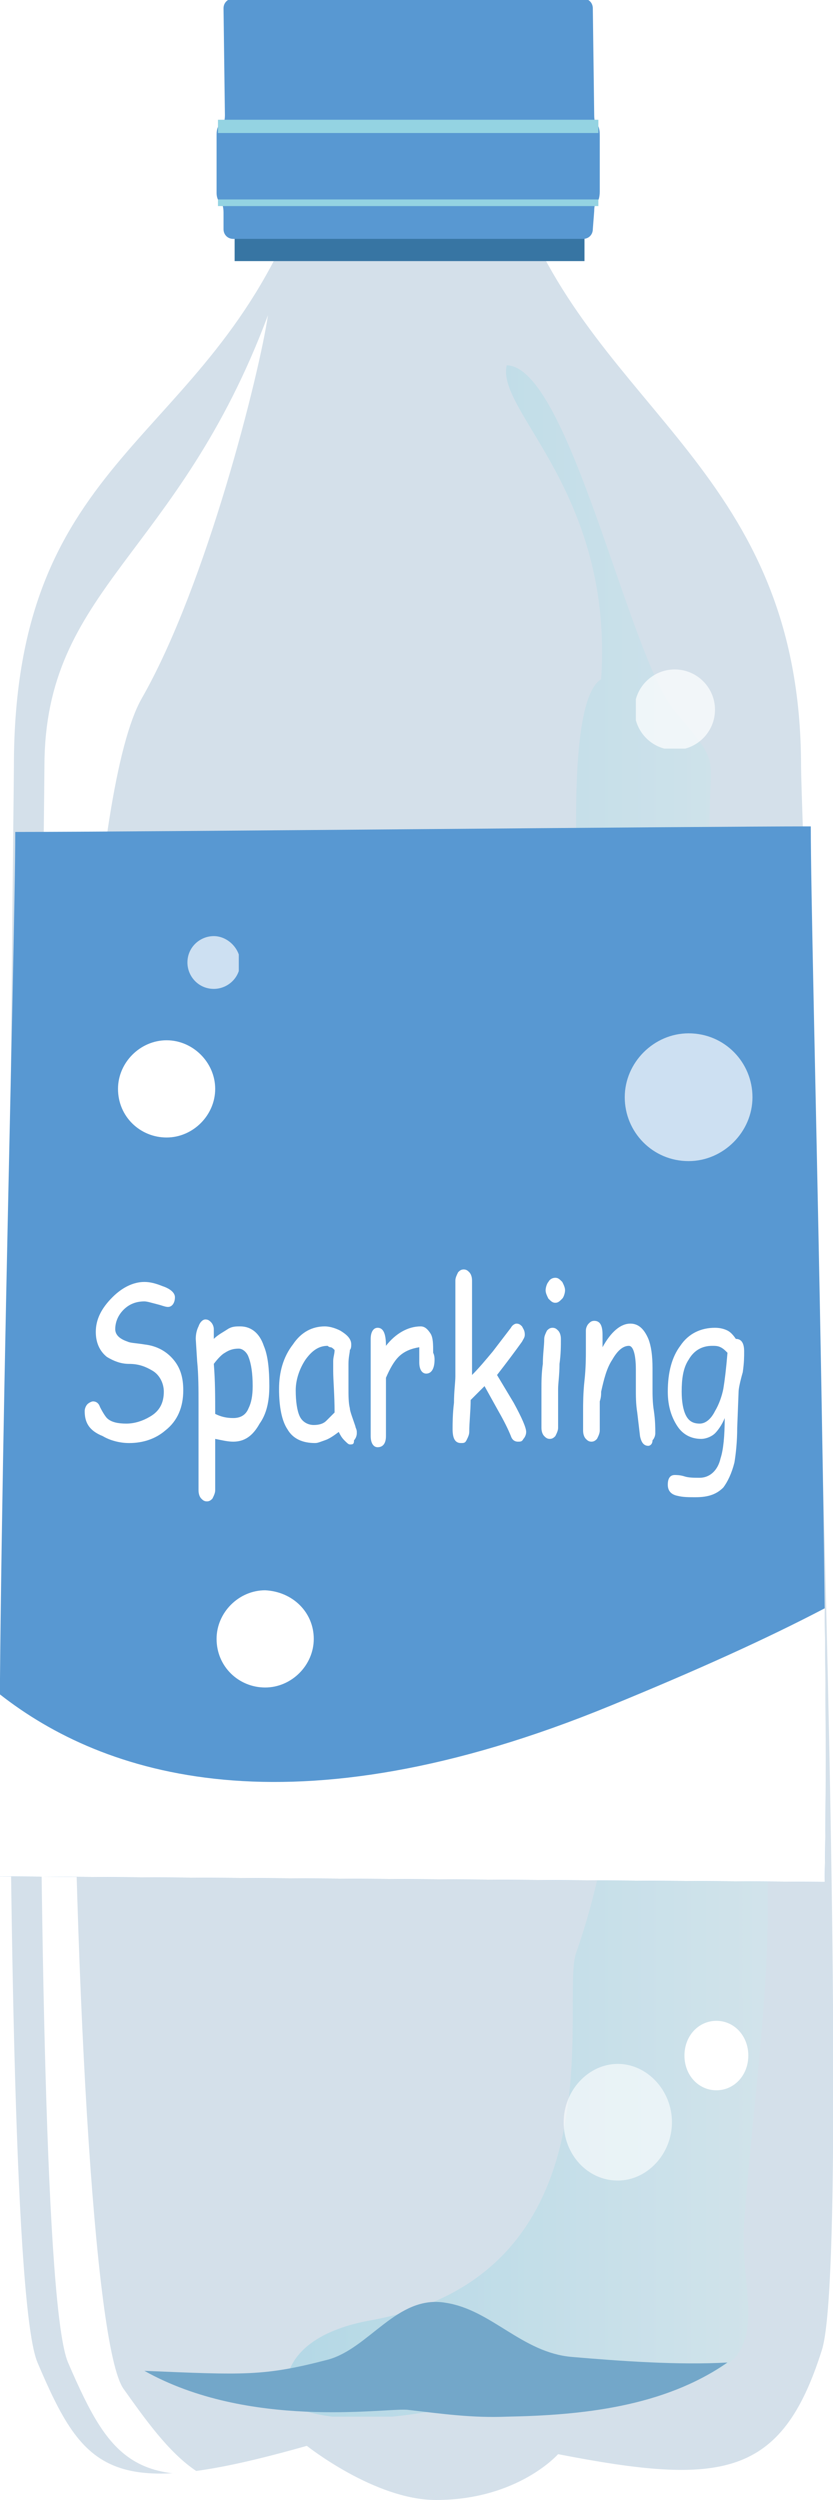 <?xml version="1.0" encoding="utf-8"?>
<!-- Generator: Adobe Illustrator 26.3.1, SVG Export Plug-In . SVG Version: 6.00 Build 0)  -->
<svg version="1.1" id="レイヤー_1" xmlns="http://www.w3.org/2000/svg" xmlns:xlink="http://www.w3.org/1999/xlink" x="0px"
	 y="0px" width="60px" height="180px" viewBox="0 0 60 180" style="enable-background:new 0 0 60 180;" xml:space="preserve">
<style type="text/css">
	.st0{fill:#D4E0EA;}
	.st1{filter:url(#Adobe_OpacityMaskFilter);}
	.st2{enable-background:new    ;}
	.st3{clip-path:url(#SVGID_00000183240783739124815760000015144130803715211164_);}
	.st4{filter:url(#Adobe_OpacityMaskFilter_00000040562322277507951950000014775850887812321946_);}
	
		.st5{clip-path:url(#SVGID_00000119100076393742955110000017654782764628755851_);mask:url(#SVGID_1_);fill:url(#SVGID_00000019675603083238591300000006799489212710007961_);}
	.st6{opacity:0.4;}
	.st7{clip-path:url(#SVGID_00000072274618091846571720000010313746021414009729_);}
	
		.st8{clip-path:url(#SVGID_00000062911118790406317330000000883180117962088590_);fill:url(#SVGID_00000002368929122357801560000002057240443777151114_);}
	.st9{fill:#73A7C9;}
	.st10{fill:#FFFFFF;}
	.st11{fill:#5898D2;}
	.st12{fill:#3775A3;}
	.st13{fill:none;stroke:#94D3E2;stroke-width:0.477;stroke-miterlimit:10;}
	.st14{fill:none;stroke:#94D3E2;stroke-width:0.955;stroke-miterlimit:10;}
	.st15{opacity:0.7;}
	.st16{clip-path:url(#SVGID_00000169523436698386332990000008161823284221995707_);fill:#FFFFFF;}
	.st17{clip-path:url(#SVGID_00000084532518752696024420000010997707000904873629_);fill:#FFFFFF;}
	.st18{clip-path:url(#SVGID_00000132057550871091099090000017172582294657844646_);fill:#FFFFFF;}
	.st19{opacity:0.6;}
	.st20{clip-path:url(#SVGID_00000141417177644384340760000002118512838751007929_);fill:#FFFFFF;}
</style>
<g>
	<g>
		<path class="st0" d="M57.7,55.2c0-21.3-14.8-25.5-20.4-40.9c-1.3-3.6-4.8-4.4-7.9-4.2c-3.1-0.1-6.5,0.8-7.8,4.5
			C14.9,32.2,1,32.4,1,55.2c0,3.6-1.5,107.4,1.7,114.9c3.4,8,5.3,10,19.4,6c0,0,4.9,3.9,9.3,3.9c5.9,0,8.8-3.3,8.8-3.3
			c11.8,2.3,16.1,1.7,19-7.5C61.7,161.4,57.7,58.8,57.7,55.2"/>
		<defs>
			<filter id="Adobe_OpacityMaskFilter" filterUnits="userSpaceOnUse" x="20.1" y="26.2" width="36.3" height="149.6">
				<feFlood  style="flood-color:white;flood-opacity:1" result="back"/>
				<feBlend  in="SourceGraphic" in2="back" mode="normal"/>
			</filter>
		</defs>
		<mask maskUnits="userSpaceOnUse" x="20.1" y="26.2" width="36.3" height="149.6" id="SVGID_1_">
			<g class="st1">
				<g>
					<defs>
						<rect id="SVGID_00000168092252612044891690000009354953344208071852_" x="20.6" y="26.2" width="34.8" height="147.8"/>
					</defs>
					<clipPath id="SVGID_00000088832244759419509340000002395461722787621261_">
						<use xlink:href="#SVGID_00000168092252612044891690000009354953344208071852_"  style="overflow:visible;"/>
					</clipPath>
					<g class="st2">
						<g>
							<defs>
								<path id="SVGID_00000080205938550546854730000012576310876237887160_" d="M43.3,48.9c-3.7,2.3-0.6,28.6-0.4,33.9
									c0.4,9.9,1.4,19.8,1.7,29.8c0.3,9.6,0,19.2-3.1,28c-1.2,3.4,3.5,23.3-15,26.5c-2.6,0.5-6.5,1.9-5.9,6
									c6.6,2.9,14.4-1.4,21-0.4c2.8,0.4,5.8-0.8,8.6-1.5c5.7-1.4,3-6.2,3.4-11.2c0.9-12,2.7-21.3,1-32.8
									c-1.4-9.1-1.1-18.3-1.8-27.5c-1.4-17.7-1.7-22.4-1.7-40.2c0-5.3,0.9-4.3-2.5-8.3c-3.3-3.9-7.6-24.8-12.1-24.9
									C35.7,29.6,44.2,35.4,43.3,48.9"/>
							</defs>
							
								<clipPath id="SVGID_00000145035649714313965970000000688937625152530304_" style="clip-path:url(#SVGID_00000088832244759419509340000002395461722787621261_);">
								<use xlink:href="#SVGID_00000080205938550546854730000012576310876237887160_"  style="overflow:visible;"/>
							</clipPath>
							<defs>
								
									<filter id="Adobe_OpacityMaskFilter_00000108999596329565298670000004027203531321080982_" filterUnits="userSpaceOnUse" x="20.1" y="26.2" width="36.3" height="149.6">
									<feFlood  style="flood-color:white;flood-opacity:1" result="back"/>
									<feBlend  in="SourceGraphic" in2="back" mode="normal"/>
								</filter>
							</defs>
							<mask maskUnits="userSpaceOnUse" x="20.1" y="26.2" width="36.3" height="149.6" id="SVGID_1_">
								<g style="filter:url(#Adobe_OpacityMaskFilter_00000108999596329565298670000004027203531321080982_);">
									<g class="st2">
									</g>
								</g>
							</mask>
							
								<linearGradient id="SVGID_00000155116863823934436660000016488265229919521168_" gradientUnits="userSpaceOnUse" x1="-330.174" y1="5117.92" x2="-329.157" y2="5117.92" gradientTransform="matrix(34.208 0 0 -34.208 11315.16 175175.016)">
								<stop  offset="0" style="stop-color:#EFEFEF"/>
								<stop  offset="1" style="stop-color:#C9CACA"/>
							</linearGradient>
							
								<rect x="20.1" y="26.2" style="clip-path:url(#SVGID_00000145035649714313965970000000688937625152530304_);mask:url(#SVGID_1_);fill:url(#SVGID_00000155116863823934436660000016488265229919521168_);" width="36.3" height="149.6"/>
						</g>
					</g>
				</g>
			</g>
		</mask>
		<g class="st6">
			<g>
				<defs>
					<rect id="SVGID_00000089562848386062524930000011095110352347153304_" x="20.6" y="26.2" width="34.8" height="147.8"/>
				</defs>
				<clipPath id="SVGID_00000096782110881494876820000005198885057759098779_">
					<use xlink:href="#SVGID_00000089562848386062524930000011095110352347153304_"  style="overflow:visible;"/>
				</clipPath>
				<g style="clip-path:url(#SVGID_00000096782110881494876820000005198885057759098779_);">
					<defs>
						<path id="SVGID_00000034090875204491089110000009910114593899355265_" d="M43.3,48.9c-3.7,2.3-0.6,28.6-0.4,33.9
							c0.4,9.9,1.4,19.8,1.7,29.8c0.3,9.6,0,19.2-3.1,28c-1.2,3.4,3.5,23.3-15,26.5c-2.6,0.5-6.5,1.9-5.9,6c6.6,2.9,14.4-1.4,21-0.4
							c2.8,0.4,5.8-0.8,8.6-1.5c5.7-1.4,3-6.2,3.4-11.2c0.9-12,2.7-21.3,1-32.8c-1.4-9.1-1.1-18.3-1.8-27.5
							c-1.4-17.7-1.7-22.4-1.7-40.2c0-5.3,0.9-4.3-2.5-8.3c-3.3-3.9-7.6-24.8-12.1-24.9C35.7,29.6,44.2,35.4,43.3,48.9"/>
					</defs>
					<clipPath id="SVGID_00000168807994148161808680000009844421384239496619_">
						<use xlink:href="#SVGID_00000034090875204491089110000009910114593899355265_"  style="overflow:visible;"/>
					</clipPath>
					
						<linearGradient id="SVGID_00000084512324368814096450000006837277441595521160_" gradientUnits="userSpaceOnUse" x1="-330.174" y1="5117.92" x2="-329.157" y2="5117.92" gradientTransform="matrix(34.208 0 0 -34.208 11315.16 175175.016)">
						<stop  offset="0" style="stop-color:#84CDE0"/>
						<stop  offset="1" style="stop-color:#CEE9ED"/>
					</linearGradient>
					
						<rect x="20.1" y="26.2" style="clip-path:url(#SVGID_00000168807994148161808680000009844421384239496619_);fill:url(#SVGID_00000084512324368814096450000006837277441595521160_);" width="36.3" height="149.6"/>
				</g>
			</g>
		</g>
		<path class="st9" d="M10.4,170.7c7.2,0.3,8.6,0.4,13.2-0.8c3-0.8,5-4.7,8.5-4.1c3.3,0.5,5.5,3.6,9.1,3.9c3.5,0.3,7.7,0.6,11.2,0.4
			c-4.6,3.2-10.5,3.8-15.9,3.9c-2.5,0.1-4.6-0.2-7.2-0.5C27.5,173.4,17.9,174.9,10.4,170.7"/>
		<path class="st10" d="M21.1,177c-5.3,4.9-9.2-0.8-12.2-5c-4.3-6-6-108.8,1.3-121.7c4.7-8.2,8.5-23.5,9.1-27.6
			C12.8,40.1,3.2,42.3,3.2,55.2c0,3.6-1.5,107.4,1.7,114.9C8.1,177.5,9.9,179.8,21.1,177"/>
		<path class="st11" d="M58.4,59.5c-7.8,0-48.5,0.4-57.3,0.4c0,8.6-1.4,56.5-1.1,75.2l59.4,0.4C59.8,116.9,58.4,68.1,58.4,59.5"/>
	</g>
	<g>
		<path class="st10" d="M6.1,101.6c0-0.2,0.1-0.4,0.2-0.5c0.1-0.1,0.3-0.2,0.4-0.2c0.2,0,0.4,0.1,0.5,0.4c0.2,0.4,0.4,0.7,0.5,0.8
			c0.3,0.3,0.8,0.4,1.4,0.4c0.6,0,1.2-0.2,1.7-0.5c0.7-0.4,1-1,1-1.8c0-0.6-0.3-1.2-0.8-1.5c-0.5-0.3-1-0.5-1.7-0.5
			c-0.6,0-1.1-0.2-1.6-0.5c-0.5-0.4-0.8-1-0.8-1.8c0-0.9,0.4-1.7,1.2-2.5c0.7-0.7,1.5-1.1,2.3-1.1c0.4,0,0.8,0.1,1.3,0.3
			c0.6,0.2,0.9,0.5,0.9,0.8c0,0.4-0.2,0.7-0.5,0.7c-0.2,0-0.4-0.1-0.8-0.2c-0.4-0.1-0.7-0.2-0.9-0.2c-0.6,0-1.1,0.2-1.5,0.6
			c-0.4,0.4-0.6,0.9-0.6,1.4c0,0.4,0.3,0.7,0.9,0.9c0.2,0.1,0.6,0.1,1.2,0.2c0.9,0.1,1.6,0.5,2.1,1.1c0.5,0.6,0.7,1.3,0.7,2.2
			c0,1.2-0.4,2.2-1.3,2.9c-0.7,0.6-1.6,0.9-2.6,0.9c-0.7,0-1.4-0.2-1.9-0.5C6.4,103,6.1,102.4,6.1,101.6z"/>
		<path class="st10" d="M16.8,103.8c-0.4,0-0.8-0.1-1.3-0.2l0,3.7c0,0.2-0.1,0.4-0.2,0.6c-0.1,0.1-0.2,0.2-0.4,0.2
			c-0.2,0-0.3-0.1-0.4-0.2s-0.2-0.3-0.2-0.6l0-3.1v-3.1c0-1.1,0-2.1-0.1-3.1l-0.1-1.6c0-0.4,0.1-0.7,0.2-0.9
			c0.1-0.3,0.3-0.5,0.5-0.5c0.2,0,0.3,0.1,0.4,0.2c0.1,0.1,0.2,0.3,0.2,0.5c0,0,0,0.1,0,0.3c0,0.2,0,0.3,0,0.4
			c0.3-0.3,0.7-0.5,1-0.7c0.3-0.2,0.6-0.2,0.9-0.2c0.8,0,1.4,0.5,1.7,1.4c0.3,0.7,0.4,1.7,0.4,2.9c0,1.1-0.2,2-0.7,2.7
			C18.2,103.4,17.6,103.8,16.8,103.8z M17.2,97.1c-0.4,0-0.7,0.1-1,0.3c-0.2,0.1-0.5,0.4-0.8,0.8c0.1,1.2,0.1,2.4,0.1,3.6
			c0.4,0.2,0.8,0.3,1.3,0.3c0.5,0,0.9-0.2,1.1-0.7c0.2-0.4,0.3-0.9,0.3-1.6c0-0.9-0.1-1.6-0.3-2.1C17.8,97.4,17.5,97.1,17.2,97.1z"
			/>
		<path class="st10" d="M25.2,104c-0.1,0-0.2-0.1-0.4-0.3c-0.2-0.2-0.3-0.4-0.4-0.6c-0.4,0.3-0.7,0.5-1,0.6
			c-0.3,0.1-0.5,0.2-0.7,0.2c-0.9,0-1.6-0.3-2-1c-0.4-0.6-0.6-1.6-0.6-2.9c0-1.2,0.3-2.3,1-3.2c0.6-0.9,1.4-1.3,2.3-1.3
			c0.3,0,0.7,0.1,1.1,0.3c0.5,0.3,0.8,0.6,0.8,1c0,0.1,0,0.3-0.1,0.4c0,0.2-0.1,0.5-0.1,1c0,0.4,0,1,0,1.7c0,0.6,0,1.1,0.1,1.5
			c0,0.2,0.2,0.7,0.4,1.3c0,0.1,0.1,0.2,0.1,0.4l0,0.1c0,0.2-0.1,0.4-0.2,0.5C25.5,104,25.4,104,25.2,104z M24,98.7
			c0-0.2,0-0.5,0-0.7c0-0.3,0.1-0.5,0.1-0.8C24,97.1,23.9,97,23.8,97c-0.1,0-0.2-0.1-0.2-0.1c-0.6,0-1.1,0.3-1.6,1
			c-0.4,0.6-0.7,1.4-0.7,2.2c0,0.8,0.1,1.5,0.3,1.9c0.2,0.4,0.6,0.6,1,0.6c0.4,0,0.7-0.1,0.9-0.3c0.1-0.1,0.3-0.3,0.6-0.6
			C24.1,100.4,24,99.4,24,98.7z"/>
		<path class="st10" d="M31.3,97.9c0,0.6-0.2,1-0.6,1c-0.3,0-0.5-0.3-0.5-0.8c0-0.1,0-0.3,0-0.5l0-0.6c-0.6,0.1-1.1,0.3-1.5,0.7
			c-0.3,0.3-0.6,0.8-0.9,1.5l0,4.2c0,0.5-0.2,0.8-0.6,0.8c-0.3,0-0.5-0.3-0.5-0.8v-5.4c0-0.2,0-0.4,0-0.8c0-0.3,0-0.6,0-0.8
			c0-0.5,0.2-0.8,0.5-0.8c0.4,0,0.6,0.4,0.6,1.3c0.7-0.9,1.6-1.4,2.5-1.4c0.3,0,0.5,0.2,0.7,0.5c0.2,0.3,0.2,0.8,0.2,1.4
			C31.3,97.6,31.3,97.8,31.3,97.9z"/>
		<path class="st10" d="M37.3,103.8c-0.2,0-0.4-0.1-0.5-0.4c-0.2-0.5-0.5-1.1-0.9-1.8l-1-1.8c-0.2,0.2-0.6,0.6-1,1
			c0,0.8-0.1,1.6-0.1,2.3c0,0.2-0.1,0.4-0.2,0.6s-0.2,0.2-0.4,0.2c-0.4,0-0.6-0.3-0.6-1c0-0.4,0-1.1,0.1-1.9c0-0.8,0.1-1.5,0.1-1.9
			c0-0.8,0-1.7,0-2.7c0-1,0-1.9,0-2.6c0-0.2,0-0.5,0-0.8c0-0.3,0-0.6,0-0.8c0-0.2,0.1-0.4,0.2-0.6c0.1-0.1,0.2-0.2,0.4-0.2
			c0.2,0,0.3,0.1,0.4,0.2s0.2,0.3,0.2,0.6c0,0.2,0,0.5,0,0.8c0,0.3,0,0.6,0,0.8l0,2.5c0,0.9,0,1.8,0,2.7c0.5-0.5,1-1.1,1.5-1.7
			l1.3-1.7c0.1-0.2,0.3-0.3,0.4-0.3c0.2,0,0.3,0.1,0.4,0.2c0.1,0.2,0.2,0.3,0.2,0.6c0,0.2-0.1,0.3-0.2,0.5c-0.5,0.7-1.1,1.5-1.8,2.4
			L37,101c0.6,1.1,0.9,1.8,0.9,2.1c0,0.2-0.1,0.4-0.2,0.5C37.6,103.8,37.5,103.8,37.3,103.8z"/>
		<path class="st10" d="M40.2,100c0,0.3,0,0.8,0,1.4c0,0.6,0,1.1,0,1.4c0,0.2-0.1,0.4-0.2,0.6c-0.1,0.1-0.2,0.2-0.4,0.2
			c-0.2,0-0.3-0.1-0.4-0.2c-0.1-0.1-0.2-0.3-0.2-0.6c0-0.3,0-0.8,0-1.4c0-0.6,0-1.1,0-1.4c0-0.5,0-1.1,0.1-1.8
			c0-0.7,0.1-1.3,0.1-1.8c0-0.2,0.1-0.4,0.2-0.6c0.1-0.1,0.2-0.2,0.4-0.2c0.2,0,0.3,0.1,0.4,0.2c0.1,0.1,0.2,0.3,0.2,0.6
			c0,0.5,0,1.1-0.1,1.8C40.3,99,40.2,99.6,40.2,100z M40,93.8c-0.2,0-0.3-0.1-0.5-0.3c-0.1-0.2-0.2-0.4-0.2-0.6
			c0-0.2,0.1-0.5,0.2-0.6c0.1-0.2,0.3-0.3,0.5-0.3c0.2,0,0.3,0.1,0.5,0.3c0.1,0.2,0.2,0.4,0.2,0.6c0,0.2-0.1,0.5-0.2,0.6
			C40.3,93.7,40.2,93.8,40,93.8z"/>
		<path class="st10" d="M46.7,104.1c-0.3,0-0.5-0.2-0.6-0.7l-0.2-1.7c-0.1-0.6-0.1-1.2-0.1-1.7c0-0.1,0-0.4,0-0.7c0-0.3,0-0.6,0-0.7
			c0-1.1-0.2-1.7-0.5-1.7c-0.4,0-0.8,0.3-1.2,1c-0.4,0.6-0.6,1.4-0.8,2.3c0,0.2,0,0.4-0.1,0.7c0,0.3,0,0.5,0,0.7c0,0.2,0,0.4,0,0.7
			c0,0.3,0,0.5,0,0.7c0,0.2-0.1,0.4-0.2,0.6c-0.1,0.1-0.2,0.2-0.4,0.2c-0.2,0-0.3-0.1-0.4-0.2c-0.1-0.1-0.2-0.3-0.2-0.6
			c0-0.2,0-0.4,0-0.7c0-0.3,0-0.5,0-0.7c0-0.5,0-1.3,0.1-2.2c0.1-0.9,0.1-1.7,0.1-2.2c0-0.2,0-0.4,0-0.7c0-0.3,0-0.6,0-0.7
			c0-0.2,0.1-0.4,0.2-0.5s0.2-0.2,0.4-0.2c0.4,0,0.6,0.3,0.6,1l0,0.9c0.6-1.1,1.3-1.7,2-1.7c0.6,0,1,0.4,1.3,1.1
			c0.2,0.5,0.3,1.2,0.3,2.1v0.8l0,0.7c0,0.4,0,1,0.1,1.6c0.1,0.7,0.1,1.2,0.1,1.6c0,0.2-0.1,0.4-0.2,0.5
			C47,104,46.8,104.1,46.7,104.1z"/>
		<path class="st10" d="M53.2,100.2l-0.1,2.6c0,1-0.1,1.9-0.2,2.5c-0.2,0.8-0.5,1.4-0.8,1.8c-0.5,0.5-1.1,0.7-2,0.7
			c-0.5,0-0.9,0-1.3-0.1c-0.5-0.1-0.7-0.4-0.7-0.8c0-0.5,0.2-0.7,0.5-0.7c0.1,0,0.4,0,0.7,0.1c0.3,0.1,0.7,0.1,1.1,0.1
			c0.7,0,1.3-0.5,1.5-1.4c0.2-0.6,0.3-1.6,0.3-2.9c-0.2,0.5-0.5,0.9-0.7,1.1s-0.6,0.4-1,0.4c-0.7,0-1.3-0.3-1.7-0.9
			c-0.4-0.6-0.7-1.4-0.7-2.5c0-1.4,0.3-2.5,0.9-3.3c0.6-0.9,1.5-1.3,2.5-1.3c0.4,0,0.7,0.1,0.9,0.2c0.2,0.1,0.4,0.3,0.6,0.6
			c0.4,0,0.6,0.3,0.6,0.9c0,0.4,0,0.8-0.1,1.5C53.3,99.5,53.2,100,53.2,100.2z M51.3,96.9c-0.7,0-1.3,0.3-1.7,1
			c-0.4,0.6-0.5,1.4-0.5,2.3c0,0.7,0.1,1.3,0.3,1.7c0.2,0.4,0.5,0.6,1,0.6c0.4,0,0.8-0.3,1.1-0.9c0.3-0.5,0.5-1.1,0.6-1.6
			c0.1-0.6,0.2-1.4,0.3-2.6c-0.2-0.2-0.3-0.3-0.5-0.4C51.7,96.9,51.5,96.9,51.3,96.9z"/>
	</g>
	<g>
		<rect x="16.9" y="15" class="st12" width="25.2" height="3.8"/>
		<path class="st11" d="M42.7,16.5c0,0.4-0.3,0.7-0.7,0.7H16.8c-0.4,0-0.7-0.3-0.7-0.7l0-1.2c0-0.4-0.1-0.7-0.2-0.7
			c-0.1,0-0.3-0.3-0.3-0.7V9.7c0-0.4,0.1-0.7,0.3-0.7c0.2,0,0.3-0.3,0.3-0.7l-0.1-7.7c0-0.4,0.3-0.7,0.7-0.7H42
			c0.4,0,0.7,0.3,0.7,0.7l0.1,7.7c0,0.4,0.1,0.7,0.2,0.7s0.2,0.3,0.2,0.7v4.1c0,0.4-0.1,0.7-0.2,0.7c-0.1,0-0.2,0.3-0.2,0.7
			L42.7,16.5z"/>
		<line class="st13" x1="43.1" y1="14.6" x2="15.7" y2="14.6"/>
		<line class="st14" x1="15.7" y1="9.1" x2="43.1" y2="9.1"/>
		<path class="st10" d="M0,122c0,5.1,0,9.7,0,13.1l59.4,0.4c0.1-4.9,0.1-11.9,0-19.7c-4.2,2.2-9.3,4.5-15.4,7
			C20.9,132.3,7.4,127.8,0,122"/>
		<g class="st15">
			<g>
				<defs>
					<rect id="SVGID_00000044166380684115968720000013289800367681449859_" x="45.8" y="48.2" width="5.7" height="5.7"/>
				</defs>
				<clipPath id="SVGID_00000170280011159300337120000017046849485276822457_">
					<use xlink:href="#SVGID_00000044166380684115968720000013289800367681449859_"  style="overflow:visible;"/>
				</clipPath>
				<path style="clip-path:url(#SVGID_00000170280011159300337120000017046849485276822457_);fill:#FFFFFF;" d="M51.5,51.1
					c0,1.6-1.3,2.9-2.9,2.9c-1.6,0-2.9-1.3-2.9-2.9c0-1.6,1.3-2.9,2.9-2.9C50.2,48.2,51.5,49.5,51.5,51.1"/>
			</g>
		</g>
		<g class="st15">
			<g>
				<defs>
					<rect id="SVGID_00000105405904501311468790000005563121224486915238_" x="13.4" y="67.4" width="3.8" height="3.8"/>
				</defs>
				<clipPath id="SVGID_00000129904671526085115620000004652927224238931646_">
					<use xlink:href="#SVGID_00000105405904501311468790000005563121224486915238_"  style="overflow:visible;"/>
				</clipPath>
				<path style="clip-path:url(#SVGID_00000129904671526085115620000004652927224238931646_);fill:#FFFFFF;" d="M17.3,69.3
					c0,1.1-0.9,1.9-1.9,1.9c-1.1,0-1.9-0.9-1.9-1.9c0-1.1,0.9-1.9,1.9-1.9C16.4,67.4,17.3,68.3,17.3,69.3"/>
			</g>
		</g>
		<path class="st10" d="M15.5,78.4c0,1.9-1.6,3.5-3.5,3.5c-1.9,0-3.5-1.5-3.5-3.5c0-1.9,1.6-3.5,3.5-3.5
			C13.9,74.9,15.5,76.5,15.5,78.4"/>
		<path class="st10" d="M22.6,118c0,1.9-1.6,3.5-3.5,3.5c-1.9,0-3.5-1.5-3.5-3.5c0-1.9,1.6-3.5,3.5-3.5
			C21.1,114.6,22.6,116.1,22.6,118"/>
		<g class="st15">
			<g>
				<defs>
					<rect id="SVGID_00000120546303984523361370000005611084879953152440_" x="45" y="74.4" width="9.2" height="9.2"/>
				</defs>
				<clipPath id="SVGID_00000007399511386121641880000002388888373586554539_">
					<use xlink:href="#SVGID_00000120546303984523361370000005611084879953152440_"  style="overflow:visible;"/>
				</clipPath>
				<path style="clip-path:url(#SVGID_00000007399511386121641880000002388888373586554539_);fill:#FFFFFF;" d="M54.2,79
					c0,2.5-2.1,4.6-4.6,4.6c-2.6,0-4.6-2.1-4.6-4.6c0-2.5,2.1-4.6,4.6-4.6C52.2,74.4,54.2,76.5,54.2,79"/>
			</g>
		</g>
		<g class="st19">
			<g>
				<defs>
					<rect id="SVGID_00000170279699671821341190000013039535129144503435_" x="40.5" y="148.6" width="7.9" height="8.4"/>
				</defs>
				<clipPath id="SVGID_00000130630081429848015900000000274099744852640150_">
					<use xlink:href="#SVGID_00000170279699671821341190000013039535129144503435_"  style="overflow:visible;"/>
				</clipPath>
				<path style="clip-path:url(#SVGID_00000130630081429848015900000000274099744852640150_);fill:#FFFFFF;" d="M48.4,152.8
					c0,2.3-1.8,4.2-3.9,4.2c-2.2,0-3.9-1.9-3.9-4.2c0-2.3,1.8-4.2,3.9-4.2C46.6,148.6,48.4,150.5,48.4,152.8"/>
			</g>
		</g>
		<path class="st10" d="M53.9,148c0,1.4-1,2.5-2.3,2.5c-1.3,0-2.3-1.1-2.3-2.5c0-1.4,1-2.5,2.3-2.5C52.9,145.5,53.9,146.6,53.9,148"
			/>
	</g>
</g>
</svg>
